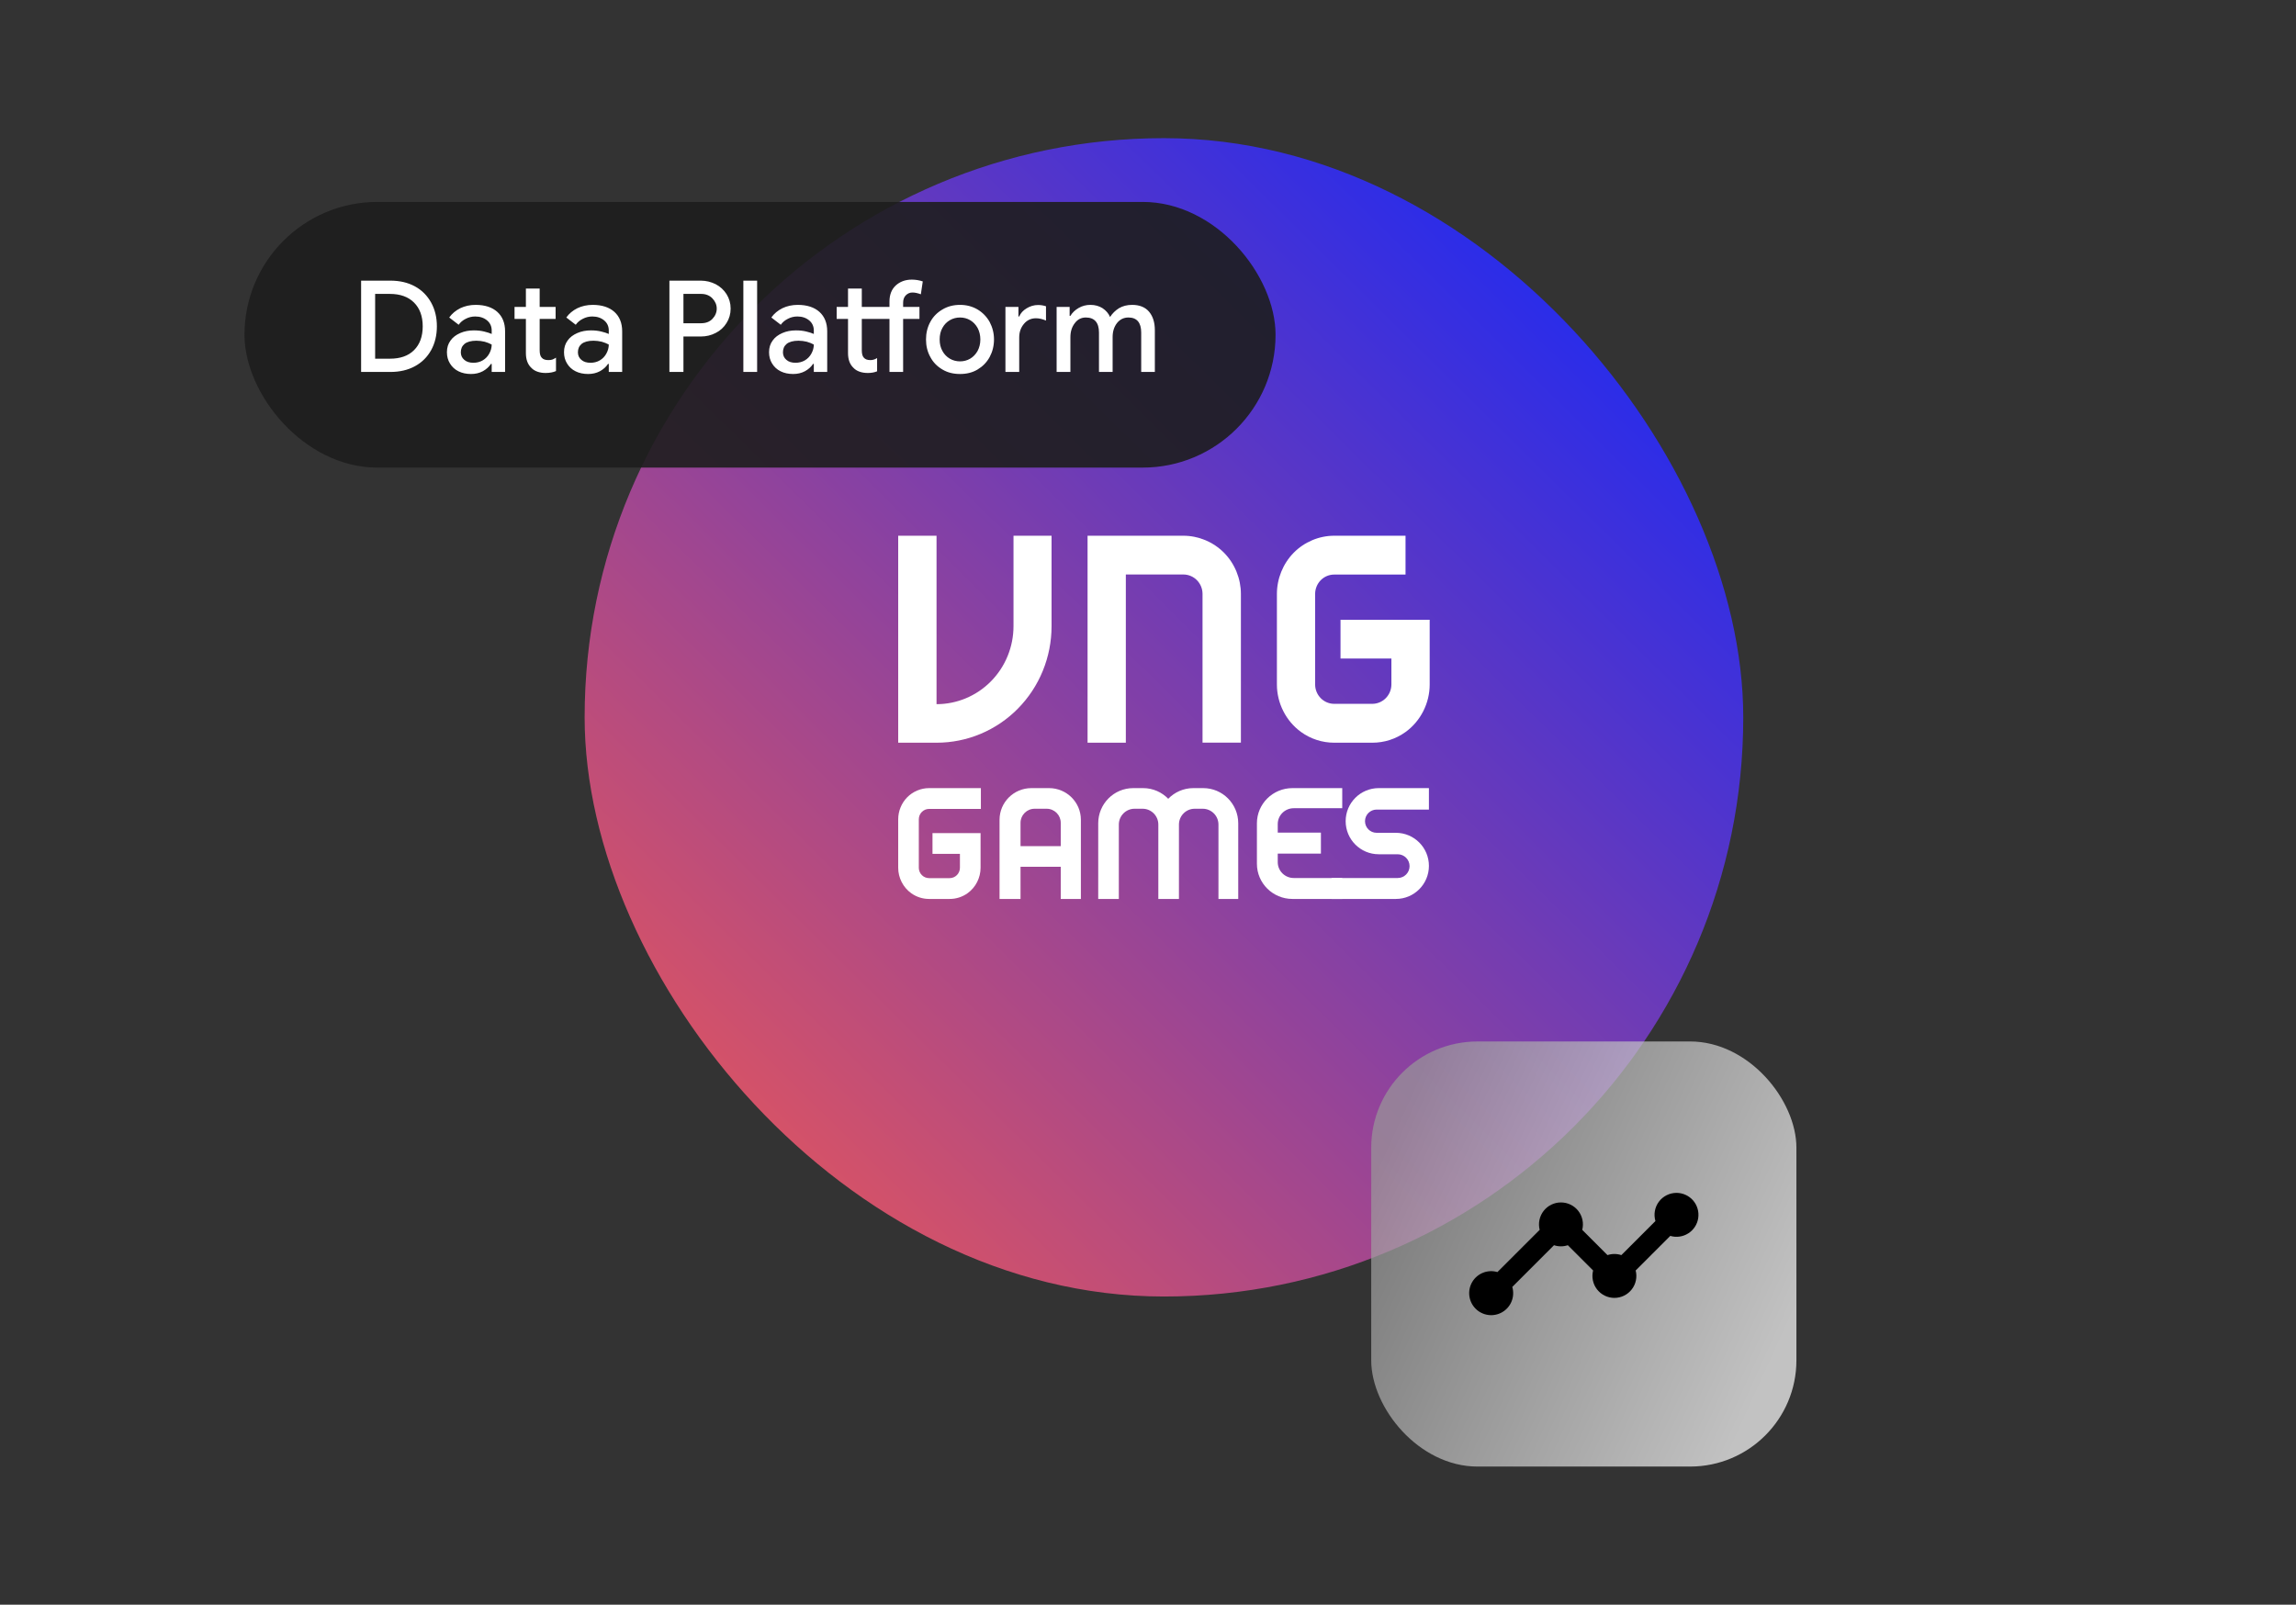 <svg width="216" height="151" viewBox="0 0 216 151" fill="none" xmlns="http://www.w3.org/2000/svg">
<rect x="0" y="0" width="216" height="151" fill="#333333" stroke="none"/>
<rect x="55" y="13" width="109" height="109" rx="54.5" fill="url(#paint0_linear_511_1268)"/>
<path d="M98.927 50.411V58.926C98.927 60.366 98.648 61.791 98.105 63.121C97.562 64.452 96.766 65.66 95.762 66.678C94.759 67.696 93.567 68.503 92.255 69.054C90.944 69.605 89.538 69.888 88.119 69.887H84.5V50.411H88.106V66.261C90.025 66.261 91.865 65.489 93.223 64.114C94.581 62.738 95.345 60.872 95.347 58.926V50.411H98.927Z" fill="white"/>
<path d="M116.74 55.888V69.878H113.13V55.883C113.129 55.399 112.939 54.935 112.601 54.593C112.263 54.251 111.805 54.059 111.327 54.058H105.915V69.887H102.314V50.411H111.327C112.755 50.411 114.149 50.997 115.154 52.014C116.165 53.037 116.74 54.448 116.74 55.888Z" fill="white"/>
<path d="M126.111 61.967H130.898C130.898 61.967 130.898 64.325 130.898 64.404C130.897 64.889 130.707 65.353 130.369 65.695C130.032 66.037 129.575 66.229 129.098 66.229H125.52C125.052 66.23 124.601 66.044 124.265 65.711C123.929 65.378 123.735 64.925 123.723 64.448V55.89C123.723 55.406 123.912 54.942 124.248 54.599C124.584 54.257 125.04 54.065 125.516 54.065L132.228 54.065V50.411L125.514 50.411C124.092 50.411 122.705 50.998 121.704 52.016C120.698 53.039 120.127 54.452 120.127 55.892V64.404C120.123 66.16 120.981 67.859 122.401 68.881C123.311 69.537 124.399 69.888 125.514 69.887H129.116C130.231 69.888 131.318 69.537 132.228 68.881C133.646 67.86 134.504 66.162 134.5 64.408V58.322H126.111V61.967Z" fill="white"/>
<path d="M87.726 80.348H90.307C90.307 80.348 90.307 81.611 90.307 81.653C90.306 81.913 90.204 82.161 90.022 82.345C89.84 82.528 89.594 82.631 89.337 82.63H87.408C87.155 82.631 86.912 82.531 86.731 82.353C86.55 82.175 86.445 81.932 86.439 81.677V77.094C86.439 76.835 86.54 76.586 86.722 76.403C86.903 76.22 87.149 76.117 87.405 76.117H92.278V74.16H87.404C86.637 74.16 85.889 74.475 85.35 75.019C84.808 75.568 84.5 76.324 84.5 77.095V81.653C84.498 82.593 84.96 83.503 85.726 84.051C86.216 84.401 86.803 84.59 87.404 84.589H89.346C89.947 84.59 90.534 84.402 91.024 84.051C91.789 83.504 92.251 82.594 92.249 81.656V78.396H87.726V80.348Z" fill="white"/>
<path fill-rule="evenodd" clip-rule="evenodd" d="M94.034 77.14C94.034 75.494 95.375 74.16 97.028 74.16H98.692C100.346 74.16 101.686 75.494 101.686 77.14V84.589H99.791V81.559H96.008V84.589H94.034V77.14ZM96.008 79.623V77.425C96.008 76.694 96.604 76.101 97.339 76.101H98.46C99.195 76.101 99.791 76.694 99.791 77.425V79.623H96.008Z" fill="white"/>
<path d="M103.317 77.471C103.317 75.642 104.792 74.16 106.61 74.16H107.541C108.468 74.16 109.305 74.545 109.903 75.164C110.502 74.545 111.339 74.16 112.265 74.16H113.196C115.015 74.16 116.489 75.642 116.489 77.471V84.589H114.628V77.591C114.628 76.768 113.964 76.101 113.146 76.101H112.393C111.575 76.101 110.911 76.768 110.911 77.591V84.589H108.972V77.591C108.972 76.768 108.309 76.101 107.491 76.101H106.738C105.92 76.101 105.256 76.768 105.256 77.591V84.589H103.317V77.471Z" fill="white"/>
<path d="M118.246 81.278C118.246 83.107 119.743 84.589 121.591 84.589H126.274V82.619H121.712C120.88 82.619 120.206 81.952 120.206 81.129V80.321L124.267 80.321V78.35L120.206 78.35V77.542C120.206 76.719 120.88 76.052 121.712 76.052L126.274 76.052V74.16L121.591 74.16C119.743 74.16 118.246 75.642 118.246 77.471V81.278Z" fill="white"/>
<path d="M126.595 77.272C126.595 78.991 127.988 80.384 129.706 80.384L131.491 80.385C132.108 80.385 132.608 80.885 132.608 81.502C132.608 82.119 132.108 82.619 131.491 82.619H125.271V84.589H131.317C133.036 84.589 134.428 83.196 134.428 81.477C134.428 79.759 133.036 78.365 131.317 78.365L129.509 78.365C128.905 78.365 128.415 77.876 128.415 77.272C128.415 76.668 128.905 76.179 129.509 76.179L134.428 76.179V74.16H129.706C127.988 74.16 126.595 75.553 126.595 77.272Z" fill="white"/>
<rect x="23" y="19" width="97" height="25" rx="12.5" fill="#1D1D1D" fill-opacity="0.9"/>
<path d="M33.972 26.408H36.72C37.608 26.408 38.376 26.588 39.036 26.948C39.696 27.308 40.2 27.824 40.56 28.472C40.92 29.12 41.1 29.864 41.1 30.704C41.1 31.544 40.92 32.3 40.56 32.948C40.2 33.596 39.696 34.1 39.036 34.46C38.376 34.82 37.608 35 36.72 35H33.972V26.408ZM36.684 33.752C37.656 33.752 38.412 33.488 38.952 32.948C39.492 32.408 39.768 31.664 39.768 30.704C39.768 29.756 39.492 29.012 38.952 28.472C38.412 27.932 37.656 27.656 36.684 27.656H35.292V33.752H36.684ZM43.137 34.94C42.789 34.772 42.525 34.52 42.333 34.208C42.141 33.896 42.045 33.548 42.045 33.14C42.045 32.72 42.153 32.36 42.381 32.048C42.597 31.736 42.909 31.508 43.293 31.34C43.677 31.172 44.097 31.088 44.577 31.088C44.937 31.088 45.261 31.124 45.549 31.196C45.837 31.268 46.077 31.34 46.257 31.424V31.1C46.257 30.716 46.113 30.392 45.825 30.152C45.537 29.912 45.165 29.78 44.709 29.78C44.397 29.78 44.097 29.852 43.821 29.996C43.533 30.14 43.317 30.32 43.149 30.56L42.261 29.876C42.525 29.504 42.873 29.216 43.305 29C43.737 28.796 44.217 28.688 44.745 28.688C45.621 28.688 46.305 28.916 46.785 29.348C47.265 29.78 47.517 30.392 47.517 31.172V35H46.257V34.244H46.185C46.005 34.52 45.753 34.748 45.429 34.928C45.093 35.108 44.721 35.192 44.313 35.192C43.869 35.192 43.473 35.108 43.137 34.94ZM45.417 33.908C45.681 33.752 45.885 33.536 46.029 33.272C46.173 33.008 46.257 32.732 46.257 32.42C46.065 32.312 45.837 32.228 45.597 32.156C45.345 32.096 45.081 32.06 44.817 32.06C44.313 32.06 43.941 32.168 43.701 32.36C43.461 32.564 43.353 32.828 43.353 33.152C43.353 33.44 43.461 33.68 43.677 33.86C43.893 34.052 44.181 34.136 44.541 34.136C44.853 34.136 45.153 34.064 45.417 33.908ZM50.566 34.976C50.326 34.892 50.134 34.772 49.99 34.616C49.642 34.292 49.474 33.824 49.474 33.224V30.008H48.406V28.88H49.474V27.152H50.77V28.88H52.27V30.008H50.77V32.948C50.77 33.284 50.83 33.524 50.962 33.656C51.094 33.812 51.298 33.884 51.586 33.884C51.73 33.884 51.85 33.872 51.958 33.836C52.054 33.8 52.174 33.74 52.306 33.656V34.916C52.03 35.036 51.706 35.096 51.334 35.096C51.058 35.096 50.806 35.06 50.566 34.976ZM54.152 34.94C53.804 34.772 53.54 34.52 53.348 34.208C53.156 33.896 53.06 33.548 53.06 33.14C53.06 32.72 53.168 32.36 53.396 32.048C53.612 31.736 53.924 31.508 54.308 31.34C54.692 31.172 55.112 31.088 55.592 31.088C55.952 31.088 56.276 31.124 56.564 31.196C56.852 31.268 57.092 31.34 57.272 31.424V31.1C57.272 30.716 57.128 30.392 56.84 30.152C56.552 29.912 56.18 29.78 55.724 29.78C55.412 29.78 55.112 29.852 54.836 29.996C54.548 30.14 54.332 30.32 54.164 30.56L53.276 29.876C53.54 29.504 53.888 29.216 54.32 29C54.752 28.796 55.232 28.688 55.76 28.688C56.636 28.688 57.32 28.916 57.8 29.348C58.28 29.78 58.532 30.392 58.532 31.172V35H57.272V34.244H57.2C57.02 34.52 56.768 34.748 56.444 34.928C56.108 35.108 55.736 35.192 55.328 35.192C54.884 35.192 54.488 35.108 54.152 34.94ZM56.432 33.908C56.696 33.752 56.9 33.536 57.044 33.272C57.188 33.008 57.272 32.732 57.272 32.42C57.08 32.312 56.852 32.228 56.612 32.156C56.36 32.096 56.096 32.06 55.832 32.06C55.328 32.06 54.956 32.168 54.716 32.36C54.476 32.564 54.368 32.828 54.368 33.152C54.368 33.44 54.476 33.68 54.692 33.86C54.908 34.052 55.196 34.136 55.556 34.136C55.868 34.136 56.168 34.064 56.432 33.908ZM62.976 26.408H65.928C66.432 26.408 66.9 26.528 67.332 26.744C67.764 26.972 68.1 27.284 68.352 27.68C68.604 28.088 68.736 28.532 68.736 29.036C68.736 29.54 68.604 29.996 68.352 30.392C68.1 30.8 67.764 31.112 67.332 31.328C66.9 31.556 66.432 31.664 65.928 31.664H64.296V35H62.976V26.408ZM65.964 30.416C66.396 30.416 66.756 30.284 67.02 30.008C67.284 29.732 67.428 29.408 67.428 29.036C67.428 28.676 67.284 28.352 67.02 28.076C66.756 27.8 66.396 27.656 65.964 27.656H64.296V30.416H65.964ZM69.932 26.408H71.228V35H69.932V26.408ZM73.441 34.94C73.093 34.772 72.829 34.52 72.637 34.208C72.445 33.896 72.349 33.548 72.349 33.14C72.349 32.72 72.457 32.36 72.685 32.048C72.901 31.736 73.213 31.508 73.597 31.34C73.981 31.172 74.401 31.088 74.881 31.088C75.241 31.088 75.565 31.124 75.853 31.196C76.141 31.268 76.381 31.34 76.561 31.424V31.1C76.561 30.716 76.417 30.392 76.129 30.152C75.841 29.912 75.469 29.78 75.013 29.78C74.701 29.78 74.401 29.852 74.125 29.996C73.837 30.14 73.621 30.32 73.453 30.56L72.565 29.876C72.829 29.504 73.177 29.216 73.609 29C74.041 28.796 74.521 28.688 75.049 28.688C75.925 28.688 76.609 28.916 77.089 29.348C77.569 29.78 77.821 30.392 77.821 31.172V35H76.561V34.244H76.489C76.309 34.52 76.057 34.748 75.733 34.928C75.397 35.108 75.025 35.192 74.617 35.192C74.173 35.192 73.777 35.108 73.441 34.94ZM75.721 33.908C75.985 33.752 76.189 33.536 76.333 33.272C76.477 33.008 76.561 32.732 76.561 32.42C76.369 32.312 76.141 32.228 75.901 32.156C75.649 32.096 75.385 32.06 75.121 32.06C74.617 32.06 74.245 32.168 74.005 32.36C73.765 32.564 73.657 32.828 73.657 33.152C73.657 33.44 73.765 33.68 73.981 33.86C74.197 34.052 74.485 34.136 74.845 34.136C75.157 34.136 75.457 34.064 75.721 33.908ZM80.871 34.976C80.631 34.892 80.439 34.772 80.295 34.616C79.947 34.292 79.779 33.824 79.779 33.224V30.008H78.711V28.88H79.779V27.152H81.075V28.88H83.679V28.376C83.679 27.74 83.871 27.236 84.267 26.864C84.663 26.504 85.167 26.312 85.779 26.312C86.139 26.312 86.487 26.372 86.811 26.48L86.631 27.692C86.343 27.584 86.079 27.524 85.839 27.524C85.587 27.524 85.383 27.62 85.215 27.788C85.047 27.956 84.963 28.196 84.963 28.484V28.88H86.499V30.008H84.963V35H83.679V30.008H81.075V32.948C81.075 33.284 81.135 33.524 81.267 33.656C81.399 33.812 81.603 33.884 81.879 33.884C81.999 33.884 82.107 33.872 82.203 33.836C82.299 33.812 82.395 33.764 82.515 33.692V34.94C82.251 35.048 81.963 35.096 81.639 35.096C81.363 35.096 81.111 35.06 80.871 34.976ZM88.664 34.772C88.172 34.484 87.788 34.1 87.524 33.596C87.248 33.104 87.116 32.552 87.116 31.94C87.116 31.34 87.248 30.788 87.524 30.284C87.788 29.792 88.172 29.408 88.664 29.12C89.144 28.832 89.696 28.688 90.32 28.688C90.92 28.688 91.472 28.832 91.964 29.12C92.444 29.408 92.828 29.804 93.104 30.296C93.368 30.8 93.512 31.34 93.512 31.94C93.512 32.552 93.368 33.104 93.104 33.596C92.828 34.1 92.444 34.484 91.964 34.772C91.484 35.06 90.932 35.192 90.32 35.192C89.696 35.192 89.144 35.06 88.664 34.772ZM91.268 33.752C91.556 33.584 91.784 33.344 91.964 33.032C92.132 32.72 92.228 32.36 92.228 31.94C92.228 31.532 92.132 31.16 91.964 30.848C91.784 30.536 91.556 30.296 91.268 30.128C90.98 29.96 90.656 29.876 90.32 29.876C89.972 29.876 89.648 29.96 89.36 30.128C89.072 30.296 88.832 30.536 88.664 30.848C88.484 31.16 88.4 31.532 88.4 31.94C88.4 32.36 88.484 32.72 88.664 33.032C88.832 33.344 89.072 33.584 89.36 33.752C89.648 33.92 89.972 34.004 90.32 34.004C90.656 34.004 90.98 33.92 91.268 33.752ZM94.588 28.88H95.812V29.78H95.884C96.016 29.468 96.244 29.216 96.58 29.012C96.916 28.808 97.276 28.7 97.66 28.7C97.936 28.7 98.188 28.748 98.404 28.82V30.164C98.068 30.02 97.756 29.948 97.456 29.948C97 29.948 96.616 30.128 96.328 30.476C96.028 30.836 95.884 31.256 95.884 31.76V35H94.588V28.88ZM99.404 28.88H100.628V29.72H100.7C100.88 29.42 101.144 29.168 101.48 28.976C101.816 28.784 102.176 28.688 102.584 28.688C103.016 28.688 103.4 28.796 103.724 29C104.048 29.216 104.288 29.492 104.432 29.828C104.648 29.492 104.924 29.216 105.272 29C105.62 28.796 106.028 28.688 106.508 28.688C107.204 28.688 107.744 28.904 108.104 29.336C108.464 29.768 108.644 30.344 108.644 31.076V35H107.36V31.292C107.36 30.356 106.952 29.876 106.16 29.876C105.716 29.876 105.356 30.056 105.08 30.404C104.804 30.764 104.672 31.196 104.672 31.724V35H103.388V31.292C103.388 30.356 102.968 29.876 102.152 29.876C101.72 29.876 101.372 30.056 101.108 30.416C100.832 30.776 100.7 31.208 100.7 31.736V35H99.404V28.88Z" fill="white"/>
<rect x="129" y="98" width="40" height="40" rx="10" fill="url(#paint1_linear_511_1268)" fill-opacity="0.7"/>
<path d="M157.718 112.247C157.397 112.247 157.08 112.322 156.793 112.466C156.506 112.61 156.256 112.819 156.064 113.076C155.871 113.333 155.742 113.632 155.685 113.948C155.628 114.264 155.646 114.589 155.737 114.897L152.531 118.103C152.108 117.962 151.651 117.962 151.228 118.103L148.851 115.726C148.929 115.421 148.937 115.102 148.873 114.794C148.809 114.485 148.675 114.195 148.482 113.946C148.289 113.697 148.041 113.496 147.758 113.357C147.475 113.219 147.164 113.147 146.849 113.147C146.534 113.147 146.223 113.219 145.94 113.357C145.657 113.496 145.41 113.697 145.217 113.946C145.024 114.195 144.89 114.485 144.826 114.794C144.762 115.102 144.769 115.421 144.848 115.726L140.872 119.699C140.431 119.568 139.959 119.588 139.53 119.756C139.102 119.924 138.741 120.23 138.506 120.625C138.271 121.021 138.174 121.483 138.231 121.94C138.288 122.397 138.496 122.822 138.821 123.147C139.146 123.473 139.571 123.68 140.028 123.738C140.484 123.795 140.947 123.698 141.343 123.463C141.738 123.228 142.044 122.867 142.212 122.439C142.38 122.01 142.4 121.538 142.27 121.097L146.195 117.172C146.618 117.313 147.075 117.313 147.497 117.172L149.875 119.55C149.797 119.855 149.789 120.174 149.853 120.482C149.917 120.791 150.051 121.081 150.244 121.329C150.437 121.578 150.685 121.78 150.968 121.918C151.251 122.057 151.561 122.129 151.876 122.129C152.192 122.129 152.502 122.057 152.785 121.918C153.068 121.78 153.316 121.578 153.509 121.329C153.702 121.081 153.836 120.791 153.9 120.482C153.964 120.174 153.956 119.855 153.878 119.55L157.134 116.295C157.418 116.379 157.717 116.401 158.011 116.359C158.304 116.317 158.585 116.213 158.834 116.053C159.084 115.893 159.296 115.681 159.456 115.432C159.617 115.183 159.722 114.902 159.764 114.609C159.806 114.315 159.785 114.016 159.702 113.732C159.618 113.447 159.475 113.184 159.281 112.96C159.087 112.736 158.847 112.557 158.577 112.434C158.307 112.311 158.014 112.247 157.718 112.247Z" fill="black"/>
<defs>
<linearGradient id="paint0_linear_511_1268" x1="155.825" y1="13" x2="58.271" y2="111.774" gradientUnits="userSpaceOnUse">
<stop stop-color="#0E26FF"/>
<stop offset="1" stop-color="#EB5757"/>
</linearGradient>
<linearGradient id="paint1_linear_511_1268" x1="166.5" y1="128" x2="129" y2="111" gradientUnits="userSpaceOnUse">
<stop stop-color="white"/>
<stop offset="1" stop-color="#999999"/>
</linearGradient>
</defs>
</svg>
